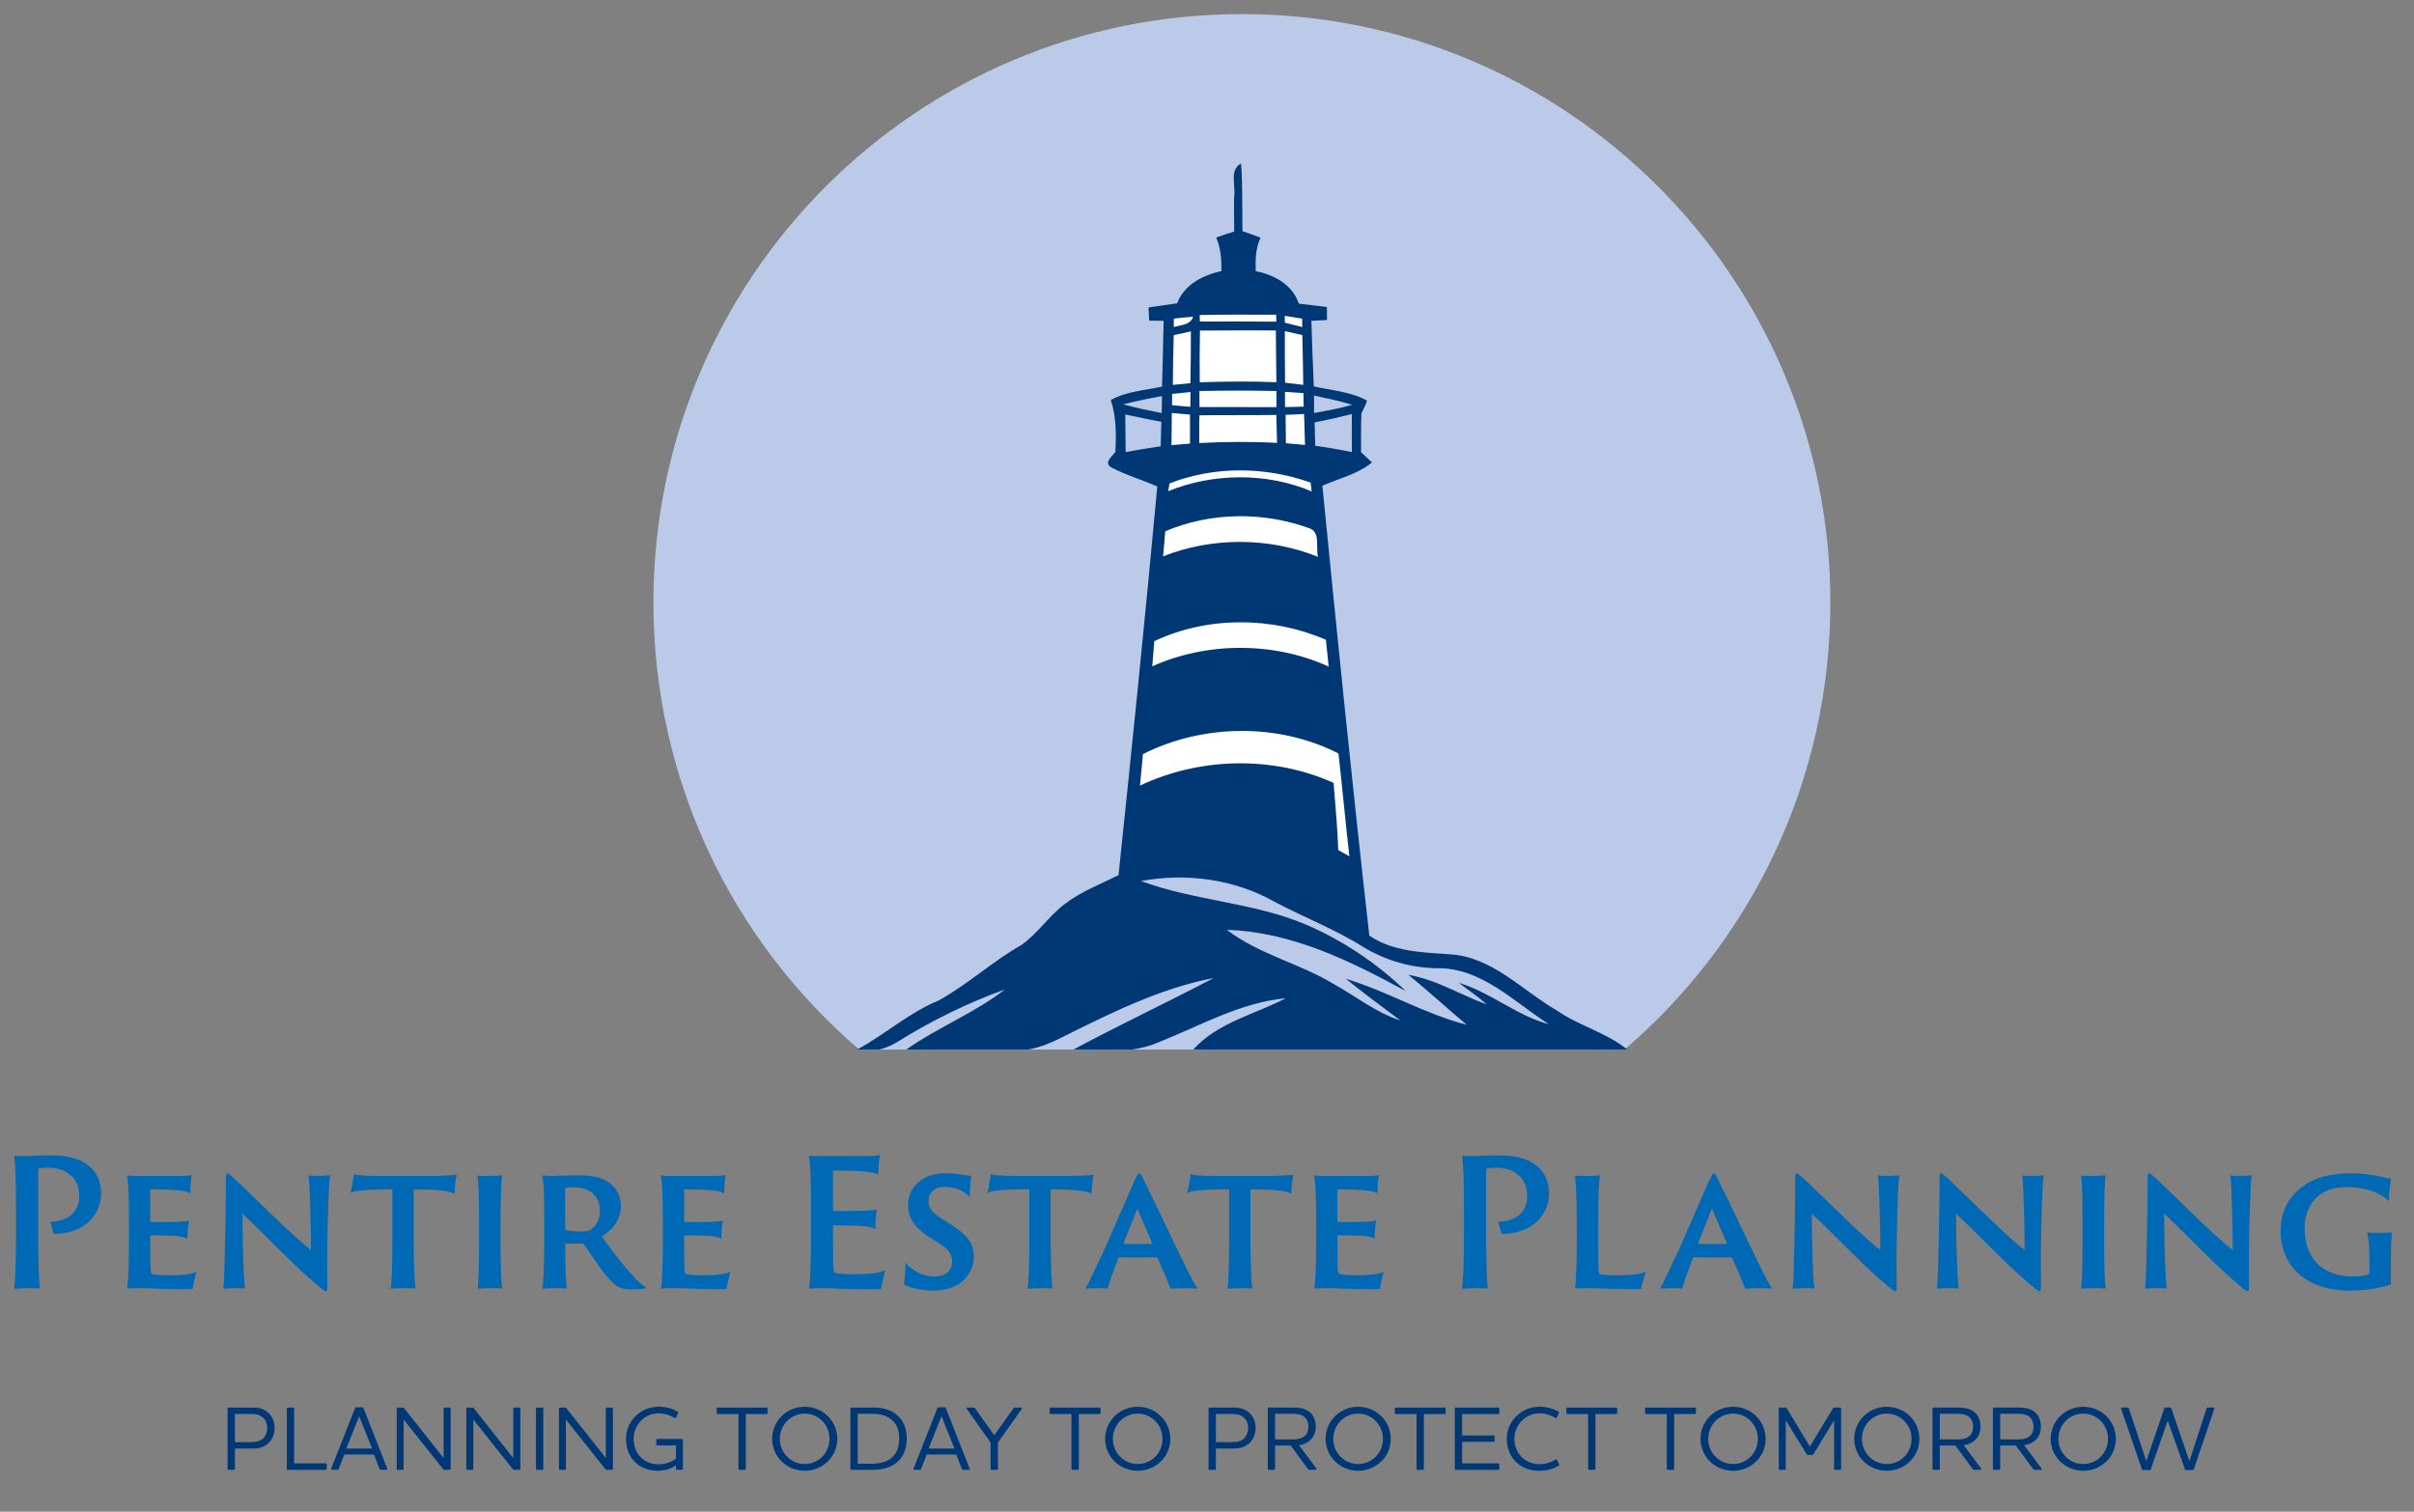 <?xml version="1.0" encoding="UTF-8" standalone="no"?>
<svg xmlns="http://www.w3.org/2000/svg" xmlns:xlink="http://www.w3.org/1999/xlink" xmlns:serif="http://www.serif.com/" width="100%" height="100%" viewBox="0 0 685 429" version="1.1" xml:space="preserve" style="fill-rule:evenodd;clip-rule:evenodd;stroke-linejoin:round;stroke-miterlimit:2;">
    <rect x="0" y="0" width="685" height="429" fill="#808080" stroke="none"/>
    <g id="Pentite_Estate_Planning_Logo" transform="matrix(1,0,0,1,4,4)">
        <rect x="-4" y="-4" width="685" height="429" style="fill:none;"></rect>
        <g transform="matrix(4.167,0,0,4.167,0.55,347.214)">
            <path d="M0,-2.111C0,-3.827 -0.048,-5.122 -0.132,-5.578C0.036,-5.554 0.24,-5.554 0.504,-5.554C0.947,-5.554 1.535,-5.602 2.303,-5.602C3.815,-5.602 4.511,-5.29 5.074,-4.786C5.41,-4.486 5.794,-3.874 5.794,-3.047C5.794,-1.271 4.306,-0.228 2.555,-0.251C2.507,-0.444 2.387,-0.912 2.327,-1.067C3.347,-1.127 4.306,-1.547 4.306,-2.855C4.306,-3.551 4.031,-4.042 3.599,-4.33C3.287,-4.606 2.759,-4.762 2.195,-4.762C1.98,-4.762 1.655,-4.738 1.572,-4.714C1.512,-4.691 1.512,-4.678 1.512,-4.45L1.512,0.048C1.512,1.452 1.56,2.915 1.619,3.467C1.44,3.455 1.103,3.443 0.816,3.443C0.516,3.443 0.036,3.467 -0.12,3.491C-0.06,2.976 0,1.536 0,0L0,-2.111Z" style="fill:rgb(0,105,181);fill-rule:nonzero;"></path>
        </g>
        <g transform="matrix(4.167,0,0,4.167,32.598,349.467)">
            <path d="M0,-1.824C0,-3.491 -0.06,-4.451 -0.144,-4.763C0.06,-4.739 0.432,-4.739 0.756,-4.739L3.263,-4.739C3.587,-4.739 4.067,-4.739 4.27,-4.799C4.235,-4.583 4.174,-4.104 4.174,-3.564C3.995,-3.66 3.743,-3.732 3.143,-3.779C2.783,-3.804 2.111,-3.828 1.487,-3.828C1.476,-3.828 1.451,-3.816 1.451,-3.791L1.451,-1.656C1.451,-1.632 1.463,-1.596 1.487,-1.596C1.715,-1.596 2.747,-1.596 3.107,-1.608C3.754,-1.632 3.959,-1.668 4.091,-1.704C4.019,-1.368 3.983,-0.757 3.983,-0.457C3.803,-0.564 3.599,-0.625 3.143,-0.661C2.795,-0.684 1.751,-0.696 1.487,-0.696C1.463,-0.696 1.451,-0.672 1.451,-0.648L1.451,-0.157C1.451,1.607 1.476,1.859 1.523,1.907C1.56,1.943 1.655,1.967 1.763,1.979C2.051,2.003 2.351,2.027 2.795,2.027C3.659,2.027 4.235,1.955 4.606,1.787C4.499,2.123 4.379,2.65 4.342,2.938C4.294,2.963 4.151,2.975 3.731,2.975C2.315,2.975 1.487,2.902 0.864,2.902C0.396,2.902 0.048,2.914 -0.12,2.926C-0.072,2.555 0,1.487 0,-0.025L0,-1.824Z" style="fill:rgb(0,105,181);fill-rule:nonzero;"></path>
        </g>
        <g transform="matrix(4.167,0,0,4.167,62.694,329.819)">
            <path d="M0,7.618C-0.132,7.618 -0.708,7.642 -0.792,7.654C-0.696,6.706 -0.624,2.136 -0.624,0.36C-0.624,-0.168 -0.6,-0.204 -0.527,-0.204C-0.479,-0.204 -0.372,-0.144 -0.156,0.06C1.056,1.152 3.863,4.043 5.171,5.015C5.171,4.031 5.135,1.296 5.015,-0.06C5.123,-0.036 5.435,-0.024 5.626,-0.024C5.95,-0.024 6.37,-0.047 6.466,-0.072C6.37,0.564 6.286,3.371 6.274,5.615C6.274,6.166 6.286,6.982 6.286,7.282C6.286,7.762 6.262,7.822 6.178,7.822C6.082,7.822 5.866,7.654 5.051,6.934C3.923,5.974 1.608,3.551 0.504,2.544C0.516,4.547 0.564,6.838 0.684,7.642C0.468,7.618 0.228,7.618 0,7.618" style="fill:rgb(0,105,181);fill-rule:nonzero;"></path>
        </g>
        <g transform="matrix(4.167,0,0,4.167,96.394,361.709)">
            <path d="M0,-7.797C0.3,-7.713 0.779,-7.677 1.739,-7.677L5.29,-7.677C5.998,-7.677 6.778,-7.713 7.006,-7.773C6.922,-7.377 6.874,-6.85 6.861,-6.453C6.646,-6.598 6.31,-6.669 5.686,-6.718C5.266,-6.741 4.846,-6.766 4.079,-6.766L4.079,-2.987C4.091,-1.787 4.138,-0.467 4.198,-0.012C4.054,-0.023 3.803,-0.035 3.539,-0.035C3.107,-0.035 2.711,-0.012 2.519,0C2.579,-0.407 2.627,-1.667 2.627,-2.962L2.627,-6.766C2.171,-6.766 1.907,-6.766 1.235,-6.741C0.432,-6.706 0.12,-6.657 -0.228,-6.537C-0.144,-6.801 -0.036,-7.461 0,-7.797" style="fill:rgb(0,105,181);fill-rule:nonzero;"></path>
        </g>
        <g transform="matrix(4.167,0,0,4.167,131.941,349.363)">
            <path d="M0,-1.799C0,-3.251 -0.036,-4.402 -0.12,-4.738C0,-4.714 0.336,-4.714 0.564,-4.714C1.092,-4.714 1.452,-4.738 1.56,-4.762C1.524,-4.366 1.464,-3.239 1.464,-1.799L1.464,0C1.464,1.2 1.5,2.639 1.584,2.951C1.464,2.939 1.176,2.927 0.864,2.927C0.528,2.927 0.048,2.951 -0.096,2.963C-0.036,2.556 0,1.296 0,0L0,-1.799Z" style="fill:rgb(0,105,181);fill-rule:nonzero;"></path>
        </g>
        <g transform="matrix(4.167,0,0,4.167,156.387,346.762)">
            <path d="M0,-0.503C0,-0.431 0.012,-0.419 0.036,-0.407C0.228,-0.347 0.66,-0.311 1.152,-0.311C1.428,-0.311 1.596,-0.335 1.715,-0.419C2.051,-0.647 2.363,-1.067 2.363,-1.715C2.363,-2.795 1.572,-3.31 0.672,-3.31C0.396,-3.31 0.132,-3.298 0.036,-3.262C0,-3.25 0,-3.226 0,-3.19L0,-0.503ZM-1.428,-1.175C-1.428,-2.627 -1.452,-3.718 -1.572,-4.114C-1.331,-4.102 -1.115,-4.09 -0.864,-4.09C-0.684,-4.09 0.312,-4.138 0.756,-4.138C1.655,-4.138 2.339,-4.018 2.783,-3.766C3.335,-3.466 3.791,-2.878 3.791,-2.051C3.791,-1.211 3.323,-0.479 2.495,0.037C3.119,0.888 3.839,1.872 4.523,2.616C5.003,3.144 5.35,3.432 5.554,3.539C5.362,3.612 4.894,3.635 4.535,3.635C3.839,3.635 3.539,3.48 3.179,3.12C2.555,2.556 1.679,1.116 1.284,0.589C1.247,0.541 1.224,0.517 1.152,0.517L0.036,0.517C0.012,0.517 0,0.528 0,0.564L0,0.828C0,2.028 0.048,3.084 0.12,3.576C-0.024,3.564 -0.3,3.551 -0.576,3.551C-0.864,3.551 -1.392,3.576 -1.548,3.588C-1.487,3.144 -1.428,1.92 -1.428,0.625L-1.428,-1.175Z" style="fill:rgb(0,105,181);fill-rule:nonzero;"></path>
        </g>
        <g transform="matrix(4.167,0,0,4.167,184.088,349.467)">
            <path d="M0,-1.824C0,-3.491 -0.06,-4.451 -0.144,-4.763C0.06,-4.739 0.432,-4.739 0.756,-4.739L3.263,-4.739C3.587,-4.739 4.067,-4.739 4.27,-4.799C4.235,-4.583 4.174,-4.104 4.174,-3.564C3.995,-3.66 3.743,-3.732 3.143,-3.779C2.783,-3.804 2.111,-3.828 1.487,-3.828C1.476,-3.828 1.451,-3.816 1.451,-3.791L1.451,-1.656C1.451,-1.632 1.463,-1.596 1.487,-1.596C1.715,-1.596 2.747,-1.596 3.107,-1.608C3.754,-1.632 3.959,-1.668 4.091,-1.704C4.019,-1.368 3.983,-0.757 3.983,-0.457C3.803,-0.564 3.599,-0.625 3.143,-0.661C2.795,-0.684 1.751,-0.696 1.487,-0.696C1.463,-0.696 1.451,-0.672 1.451,-0.648L1.451,-0.157C1.451,1.607 1.476,1.859 1.523,1.907C1.56,1.943 1.655,1.967 1.763,1.979C2.051,2.003 2.351,2.027 2.795,2.027C3.659,2.027 4.235,1.955 4.606,1.787C4.499,2.123 4.379,2.65 4.342,2.938C4.294,2.963 4.151,2.975 3.731,2.975C2.315,2.975 1.487,2.902 0.864,2.902C0.396,2.902 0.048,2.914 -0.12,2.926C-0.072,2.555 0,1.487 0,-0.025L0,-1.824Z" style="fill:rgb(0,105,181);fill-rule:nonzero;"></path>
        </g>
        <g transform="matrix(4.167,0,0,4.167,226.135,347.264)">
            <path d="M0,-2.123C0,-4.09 -0.06,-5.23 -0.156,-5.59C0.048,-5.566 0.456,-5.566 0.792,-5.566L3.599,-5.566C3.935,-5.566 4.474,-5.566 4.703,-5.638C4.655,-5.398 4.583,-4.87 4.583,-4.294C4.403,-4.403 4.127,-4.474 3.467,-4.535C3.071,-4.558 2.327,-4.583 1.548,-4.583C1.535,-4.583 1.499,-4.571 1.499,-4.547L1.499,-1.883C1.499,-1.847 1.524,-1.823 1.548,-1.823C1.776,-1.823 3,-1.823 3.395,-1.835C4.103,-1.859 4.343,-1.896 4.487,-1.943C4.415,-1.559 4.367,-0.911 4.379,-0.588C4.175,-0.695 3.959,-0.768 3.455,-0.804C3.059,-0.828 1.823,-0.851 1.548,-0.851C1.524,-0.851 1.499,-0.828 1.499,-0.804L1.499,-0.143C1.499,1.98 1.524,2.303 1.584,2.351C1.62,2.388 1.751,2.424 1.86,2.435C2.183,2.471 2.507,2.483 3.011,2.483C4.043,2.483 4.655,2.399 5.062,2.207C4.943,2.591 4.822,3.155 4.774,3.467C4.727,3.503 4.571,3.515 4.103,3.515C2.483,3.515 1.548,3.431 0.9,3.431C0.42,3.431 0.048,3.443 -0.12,3.467C-0.084,3.023 0,1.74 0,-0.012L0,-2.123Z" style="fill:rgb(0,105,181);fill-rule:nonzero;"></path>
        </g>
        <g transform="matrix(4.167,0,0,4.167,252.933,336.92)">
            <path d="M0,4.174C0.372,4.618 1.103,5.122 1.955,5.122C2.783,5.122 3.179,4.678 3.179,4.102C3.179,3.634 3.011,3.298 2.183,2.783L1.644,2.446C0.456,1.703 0.18,0.983 0.18,0.227C0.18,-0.936 1.116,-1.908 2.699,-1.908C3.131,-1.908 3.527,-1.872 3.803,-1.824C4.174,-1.764 4.403,-1.728 4.487,-1.728C4.451,-1.608 4.379,-0.888 4.379,-0.288C4.174,-0.529 3.623,-0.984 2.687,-0.984C1.98,-0.984 1.572,-0.6 1.572,-0.061C1.572,0.359 1.679,0.671 2.459,1.175L2.999,1.511C4.306,2.339 4.655,2.914 4.655,3.79C4.655,4.366 4.367,5.182 3.599,5.65C3.047,5.997 2.351,6.082 1.847,6.082C1.152,6.082 0.3,5.914 -0.108,5.65C-0.06,5.458 0.012,4.654 0,4.174" style="fill:rgb(0,105,181);fill-rule:nonzero;"></path>
        </g>
        <g transform="matrix(4.167,0,0,4.167,277.132,361.709)">
            <path d="M0,-7.797C0.3,-7.713 0.779,-7.677 1.739,-7.677L5.29,-7.677C5.998,-7.677 6.778,-7.713 7.006,-7.773C6.922,-7.377 6.874,-6.85 6.861,-6.453C6.646,-6.598 6.31,-6.669 5.686,-6.718C5.266,-6.741 4.846,-6.766 4.079,-6.766L4.079,-2.987C4.091,-1.787 4.138,-0.467 4.198,-0.012C4.054,-0.023 3.803,-0.035 3.539,-0.035C3.107,-0.035 2.711,-0.012 2.519,0C2.579,-0.407 2.627,-1.667 2.627,-2.962L2.627,-6.766C2.171,-6.766 1.907,-6.766 1.235,-6.741C0.432,-6.706 0.12,-6.657 -0.228,-6.537C-0.144,-6.801 -0.036,-7.461 0,-7.797" style="fill:rgb(0,105,181);fill-rule:nonzero;"></path>
        </g>
        <g transform="matrix(4.167,0,0,4.167,322.825,341.664)">
            <path d="M0,1.764C0.036,1.764 0.036,1.752 0.036,1.716L-0.984,-0.647L-1.919,1.716C-1.931,1.752 -1.931,1.764 -1.896,1.764L0,1.764ZM-2.219,2.676C-2.243,2.676 -2.268,2.688 -2.268,2.711C-2.556,3.443 -2.879,4.331 -3,4.799C-3.155,4.787 -3.311,4.775 -3.647,4.775C-4.043,4.775 -4.379,4.799 -4.511,4.811C-4.223,4.271 -3.803,3.372 -3.227,2.148L-1.176,-2.542C-0.984,-2.926 -0.924,-3.047 -0.84,-3.047C-0.78,-3.047 -0.708,-2.962 -0.516,-2.542C-0.36,-2.231 0.732,0.024 1.703,2.064C2.231,3.143 2.795,4.367 3.119,4.799C2.807,4.787 2.507,4.775 2.375,4.775C1.967,4.775 1.475,4.799 1.283,4.811C1.103,4.344 0.671,3.312 0.395,2.711C0.395,2.688 0.384,2.676 0.348,2.676L-2.219,2.676Z" style="fill:rgb(0,105,181);fill-rule:nonzero;"></path>
        </g>
        <g transform="matrix(4.167,0,0,4.167,333.827,361.709)">
            <path d="M0,-7.797C0.3,-7.713 0.779,-7.677 1.739,-7.677L5.29,-7.677C5.998,-7.677 6.778,-7.713 7.005,-7.773C6.921,-7.377 6.874,-6.85 6.861,-6.453C6.646,-6.598 6.31,-6.669 5.686,-6.718C5.266,-6.741 4.846,-6.766 4.078,-6.766L4.078,-2.987C4.091,-1.787 4.138,-0.467 4.198,-0.012C4.054,-0.023 3.803,-0.035 3.539,-0.035C3.107,-0.035 2.711,-0.012 2.519,0C2.579,-0.407 2.627,-1.667 2.627,-2.962L2.627,-6.766C2.171,-6.766 1.907,-6.766 1.235,-6.741C0.432,-6.706 0.12,-6.657 -0.228,-6.537C-0.144,-6.801 -0.036,-7.461 0,-7.797" style="fill:rgb(0,105,181);fill-rule:nonzero;"></path>
        </g>
        <g transform="matrix(4.167,0,0,4.167,369.474,349.467)">
            <path d="M0,-1.824C0,-3.491 -0.06,-4.451 -0.144,-4.763C0.06,-4.739 0.432,-4.739 0.756,-4.739L3.263,-4.739C3.586,-4.739 4.067,-4.739 4.27,-4.799C4.235,-4.583 4.174,-4.104 4.174,-3.564C3.995,-3.66 3.743,-3.732 3.143,-3.779C2.783,-3.804 2.111,-3.828 1.487,-3.828C1.475,-3.828 1.451,-3.816 1.451,-3.791L1.451,-1.656C1.451,-1.632 1.463,-1.596 1.487,-1.596C1.715,-1.596 2.747,-1.596 3.107,-1.608C3.754,-1.632 3.959,-1.668 4.091,-1.704C4.019,-1.368 3.983,-0.757 3.983,-0.457C3.803,-0.564 3.599,-0.625 3.143,-0.661C2.795,-0.684 1.751,-0.696 1.487,-0.696C1.463,-0.696 1.451,-0.672 1.451,-0.648L1.451,-0.157C1.451,1.607 1.475,1.859 1.523,1.907C1.56,1.943 1.655,1.967 1.763,1.979C2.051,2.003 2.351,2.027 2.795,2.027C3.659,2.027 4.235,1.955 4.606,1.787C4.499,2.123 4.379,2.65 4.342,2.938C4.294,2.963 4.151,2.975 3.731,2.975C2.315,2.975 1.487,2.902 0.864,2.902C0.396,2.902 0.048,2.914 -0.12,2.926C-0.072,2.555 0,1.487 0,-0.025L0,-1.824Z" style="fill:rgb(0,105,181);fill-rule:nonzero;"></path>
        </g>
        <g transform="matrix(4.167,0,0,4.167,411.42,347.214)">
            <path d="M0,-2.111C0,-3.827 -0.048,-5.122 -0.132,-5.578C0.036,-5.554 0.24,-5.554 0.504,-5.554C0.947,-5.554 1.535,-5.602 2.303,-5.602C3.815,-5.602 4.511,-5.29 5.074,-4.786C5.41,-4.486 5.794,-3.874 5.794,-3.047C5.794,-1.271 4.306,-0.228 2.555,-0.251C2.507,-0.444 2.387,-0.912 2.327,-1.067C3.347,-1.127 4.306,-1.547 4.306,-2.855C4.306,-3.551 4.031,-4.042 3.599,-4.33C3.287,-4.606 2.759,-4.762 2.195,-4.762C1.98,-4.762 1.655,-4.738 1.572,-4.714C1.512,-4.691 1.512,-4.678 1.512,-4.45L1.512,0.048C1.512,1.452 1.56,2.915 1.619,3.467C1.44,3.455 1.104,3.443 0.815,3.443C0.516,3.443 0.036,3.467 -0.12,3.491C-0.06,2.976 0,1.536 0,0L0,-2.111Z" style="fill:rgb(0,105,181);fill-rule:nonzero;"></path>
        </g>
        <g transform="matrix(4.167,0,0,4.167,443.42,349.467)">
            <path d="M0,-1.824C0,-3.276 -0.06,-4.427 -0.132,-4.763C-0.012,-4.751 0.336,-4.739 0.588,-4.739C1.02,-4.739 1.428,-4.751 1.572,-4.787C1.523,-4.391 1.463,-3.276 1.463,-1.872L1.463,-0.157C1.463,1.667 1.488,1.871 1.535,1.919C1.572,1.943 1.667,1.979 1.811,1.991C2.028,2.015 2.363,2.027 2.807,2.027C3.791,2.027 4.403,1.93 4.715,1.775C4.606,2.051 4.451,2.698 4.379,2.938C4.306,2.963 4.151,2.963 3.647,2.963C2.075,2.963 1.499,2.902 0.696,2.902C0.276,2.902 0.048,2.914 -0.108,2.926C-0.072,2.555 0,1.487 0,-0.025L0,-1.824Z" style="fill:rgb(0,105,181);fill-rule:nonzero;"></path>
        </g>
        <g transform="matrix(4.167,0,0,4.167,485.866,341.664)">
            <path d="M0,1.764C0.036,1.764 0.036,1.752 0.036,1.716L-0.984,-0.647L-1.919,1.716C-1.931,1.752 -1.931,1.764 -1.896,1.764L0,1.764ZM-2.219,2.676C-2.243,2.676 -2.268,2.688 -2.268,2.711C-2.556,3.443 -2.879,4.331 -3,4.799C-3.155,4.787 -3.311,4.775 -3.647,4.775C-4.043,4.775 -4.379,4.799 -4.511,4.811C-4.223,4.271 -3.803,3.372 -3.227,2.148L-1.176,-2.542C-0.984,-2.926 -0.924,-3.047 -0.84,-3.047C-0.78,-3.047 -0.708,-2.962 -0.516,-2.542C-0.36,-2.231 0.732,0.024 1.703,2.064C2.231,3.143 2.795,4.367 3.119,4.799C2.807,4.787 2.507,4.775 2.375,4.775C1.967,4.775 1.475,4.799 1.283,4.811C1.103,4.344 0.671,3.312 0.396,2.711C0.396,2.688 0.384,2.676 0.348,2.676L-2.219,2.676Z" style="fill:rgb(0,105,181);fill-rule:nonzero;"></path>
        </g>
        <g transform="matrix(4.167,0,0,4.167,508.014,329.819)">
            <path d="M0,7.618C-0.132,7.618 -0.708,7.642 -0.792,7.654C-0.696,6.706 -0.624,2.136 -0.624,0.36C-0.624,-0.168 -0.6,-0.204 -0.527,-0.204C-0.479,-0.204 -0.372,-0.144 -0.156,0.06C1.056,1.152 3.863,4.043 5.171,5.015C5.171,4.031 5.135,1.296 5.015,-0.06C5.123,-0.036 5.435,-0.024 5.626,-0.024C5.95,-0.024 6.37,-0.047 6.466,-0.072C6.37,0.564 6.286,3.371 6.274,5.615C6.274,6.166 6.286,6.982 6.286,7.282C6.286,7.762 6.262,7.822 6.178,7.822C6.082,7.822 5.866,7.654 5.051,6.934C3.923,5.974 1.608,3.551 0.504,2.544C0.516,4.547 0.564,6.838 0.684,7.642C0.468,7.618 0.228,7.618 0,7.618" style="fill:rgb(0,105,181);fill-rule:nonzero;"></path>
        </g>
        <g transform="matrix(4.167,0,0,4.167,548.961,329.819)">
            <path d="M0,7.618C-0.132,7.618 -0.708,7.642 -0.792,7.654C-0.696,6.706 -0.624,2.136 -0.624,0.36C-0.624,-0.168 -0.6,-0.204 -0.527,-0.204C-0.479,-0.204 -0.372,-0.144 -0.156,0.06C1.056,1.152 3.863,4.043 5.171,5.015C5.171,4.031 5.135,1.296 5.015,-0.06C5.123,-0.036 5.435,-0.024 5.626,-0.024C5.95,-0.024 6.37,-0.047 6.466,-0.072C6.37,0.564 6.286,3.371 6.274,5.615C6.274,6.166 6.286,6.982 6.286,7.282C6.286,7.762 6.262,7.822 6.178,7.822C6.082,7.822 5.866,7.654 5.051,6.934C3.923,5.974 1.608,3.551 0.504,2.544C0.516,4.547 0.564,6.838 0.684,7.642C0.468,7.618 0.228,7.618 0,7.618" style="fill:rgb(0,105,181);fill-rule:nonzero;"></path>
        </g>
        <g transform="matrix(4.167,0,0,4.167,586.961,349.363)">
            <path d="M0,-1.799C0,-3.251 -0.036,-4.402 -0.12,-4.738C0,-4.714 0.336,-4.714 0.564,-4.714C1.092,-4.714 1.452,-4.738 1.56,-4.762C1.524,-4.366 1.464,-3.239 1.464,-1.799L1.464,0C1.464,1.2 1.499,2.639 1.584,2.951C1.464,2.939 1.176,2.927 0.864,2.927C0.528,2.927 0.048,2.951 -0.096,2.963C-0.036,2.556 0,1.296 0,0L0,-1.799Z" style="fill:rgb(0,105,181);fill-rule:nonzero;"></path>
        </g>
        <g transform="matrix(4.167,0,0,4.167,608.009,329.819)">
            <path d="M0,7.618C-0.132,7.618 -0.708,7.642 -0.792,7.654C-0.696,6.706 -0.624,2.136 -0.624,0.36C-0.624,-0.168 -0.6,-0.204 -0.527,-0.204C-0.479,-0.204 -0.372,-0.144 -0.156,0.06C1.056,1.152 3.863,4.043 5.171,5.015C5.171,4.031 5.135,1.296 5.015,-0.06C5.123,-0.036 5.435,-0.024 5.626,-0.024C5.95,-0.024 6.37,-0.047 6.466,-0.072C6.37,0.564 6.286,3.371 6.274,5.615C6.274,6.166 6.286,6.982 6.286,7.282C6.286,7.762 6.262,7.822 6.178,7.822C6.082,7.822 5.866,7.654 5.051,6.934C3.923,5.974 1.608,3.551 0.504,2.544C0.516,4.547 0.564,6.838 0.684,7.642C0.468,7.618 0.228,7.618 0,7.618" style="fill:rgb(0,105,181);fill-rule:nonzero;"></path>
        </g>
        <g transform="matrix(4.167,0,0,4.167,674.447,334.77)">
            <path d="M0,5.206C0,5.782 -0.012,6.046 0,6.178C-0.612,6.406 -1.787,6.598 -2.759,6.598C-4.462,6.598 -5.794,6.082 -6.61,5.11C-7.149,4.486 -7.51,3.623 -7.51,2.543C-7.51,0.864 -6.634,-0.12 -5.758,-0.672C-4.774,-1.296 -3.491,-1.392 -2.687,-1.392C-1.367,-1.392 -0.3,-1.056 0.024,-1.02C-0.036,-0.78 -0.144,-0.06 -0.144,0.492C-0.48,0.119 -1.463,-0.456 -2.987,-0.456C-3.899,-0.456 -4.582,-0.204 -5.074,0.264C-5.554,0.732 -5.878,1.452 -5.878,2.315C-5.878,4.295 -4.774,5.638 -2.555,5.638C-2.207,5.638 -1.728,5.602 -1.487,5.458C-1.476,5.446 -1.463,5.362 -1.463,5.194L-1.463,4.271C-1.463,3.514 -1.547,2.879 -1.619,2.639C-1.428,2.663 -1.092,2.663 -0.827,2.663C-0.336,2.663 -0.096,2.639 0.072,2.627C0.048,2.879 0,3.575 0,4.558L0,5.206Z" style="fill:rgb(0,105,181);fill-rule:nonzero;"></path>
        </g>
        <g transform="matrix(4.167,0,0,4.167,70.315,410.503)">
            <path d="M0,-2.984C-0.193,-3.127 -0.417,-3.177 -0.685,-3.177L-1.838,-3.177L-1.838,-1.258L-0.754,-1.258C-0.492,-1.258 -0.231,-1.29 -0.024,-1.426C0.212,-1.589 0.361,-1.869 0.361,-2.217C0.361,-2.572 0.225,-2.828 0,-2.984M-0.61,-3.613C-0.243,-3.613 0.075,-3.544 0.368,-3.314C0.679,-3.071 0.866,-2.697 0.866,-2.217C0.866,-1.738 0.661,-1.333 0.324,-1.09C0.031,-0.872 -0.317,-0.822 -0.673,-0.822L-1.838,-0.822L-1.838,0.573C-1.838,0.604 -1.869,0.629 -1.9,0.629L-2.28,0.629C-2.311,0.629 -2.336,0.604 -2.336,0.573L-2.336,-3.551C-2.336,-3.582 -2.311,-3.613 -2.28,-3.613L-0.61,-3.613Z" style="fill:rgb(0,56,117);fill-rule:nonzero;"></path>
        </g>
        <g transform="matrix(4.167,0,0,4.167,79.2,413.123)">
            <path d="M0,-4.242C0.031,-4.242 0.062,-4.211 0.062,-4.18L0.062,-0.442L2.224,-0.442C2.255,-0.442 2.28,-0.411 2.28,-0.38L2.28,-0.056C2.28,-0.025 2.255,0 2.224,0L-0.38,0C-0.411,0 -0.436,-0.025 -0.436,-0.056L-0.436,-4.18C-0.436,-4.211 -0.411,-4.242 -0.38,-4.242L0,-4.242Z" style="fill:rgb(0,56,117);fill-rule:nonzero;"></path>
        </g>
        <g transform="matrix(4.167,0,0,4.167,97.919,410.609)">
            <path d="M0,-3.053L-0.878,-0.848L0.878,-0.848L0,-3.053ZM-1.395,0.541C-1.408,0.585 -1.439,0.604 -1.489,0.604L-1.862,0.604C-1.9,0.604 -1.912,0.585 -1.912,0.56C-1.912,0.548 -1.912,0.529 -1.9,0.504L-0.286,-3.588C-0.268,-3.639 -0.243,-3.657 -0.193,-3.657L0.206,-3.657C0.256,-3.657 0.28,-3.639 0.299,-3.588L1.906,0.504C1.913,0.517 1.925,0.548 1.925,0.56C1.925,0.585 1.906,0.604 1.863,0.604L1.483,0.604C1.433,0.604 1.402,0.585 1.389,0.541L1.003,-0.443L-1.009,-0.443L-1.395,0.541Z" style="fill:rgb(0,56,117);fill-rule:nonzero;"></path>
        </g>
        <g transform="matrix(4.167,0,0,4.167,121.883,412.866)">
            <path d="M0,-4.118C0,-4.149 0.025,-4.18 0.062,-4.18L0.418,-4.18C0.448,-4.18 0.48,-4.149 0.48,-4.118L0.48,0.006C0.48,0.037 0.448,0.062 0.418,0.062L0.069,0.062C0.019,0.062 -0.006,0.05 -0.043,-0.001L-2.722,-3.364L-2.722,0.006C-2.722,0.037 -2.747,0.062 -2.778,0.062L-3.14,0.062C-3.17,0.062 -3.195,0.037 -3.195,0.006L-3.195,-4.118C-3.195,-4.149 -3.17,-4.18 -3.14,-4.18L-2.797,-4.18C-2.747,-4.18 -2.722,-4.168 -2.678,-4.118L0,-0.742L0,-4.118Z" style="fill:rgb(0,56,117);fill-rule:nonzero;"></path>
        </g>
        <g transform="matrix(4.167,0,0,4.167,141.644,412.866)">
            <path d="M0,-4.118C0,-4.149 0.025,-4.18 0.062,-4.18L0.418,-4.18C0.448,-4.18 0.48,-4.149 0.48,-4.118L0.48,0.006C0.48,0.037 0.448,0.062 0.418,0.062L0.069,0.062C0.019,0.062 -0.006,0.05 -0.043,-0.001L-2.722,-3.364L-2.722,0.006C-2.722,0.037 -2.747,0.062 -2.778,0.062L-3.14,0.062C-3.17,0.062 -3.195,0.037 -3.195,0.006L-3.195,-4.118C-3.195,-4.149 -3.17,-4.18 -3.14,-4.18L-2.797,-4.18C-2.747,-4.18 -2.722,-4.168 -2.678,-4.118L0,-0.742L0,-4.118Z" style="fill:rgb(0,56,117);fill-rule:nonzero;"></path>
        </g>
        <g transform="matrix(4.167,0,0,4.167,149.908,413.123)">
            <path d="M0,-4.242C0.031,-4.242 0.062,-4.211 0.062,-4.18L0.062,-0.056C0.062,-0.025 0.031,0 0,0L-0.38,0C-0.411,0 -0.436,-0.025 -0.436,-0.056L-0.436,-4.18C-0.436,-4.211 -0.411,-4.242 -0.38,-4.242L0,-4.242Z" style="fill:rgb(0,56,117);fill-rule:nonzero;"></path>
        </g>
        <g transform="matrix(4.167,0,0,4.167,167.922,412.866)">
            <path d="M0,-4.118C0,-4.149 0.025,-4.18 0.062,-4.18L0.418,-4.18C0.448,-4.18 0.48,-4.149 0.48,-4.118L0.48,0.006C0.48,0.037 0.448,0.062 0.418,0.062L0.069,0.062C0.019,0.062 -0.006,0.05 -0.043,-0.001L-2.722,-3.364L-2.722,0.006C-2.722,0.037 -2.747,0.062 -2.778,0.062L-3.14,0.062C-3.17,0.062 -3.195,0.037 -3.195,0.006L-3.195,-4.118C-3.195,-4.149 -3.17,-4.18 -3.14,-4.18L-2.797,-4.18C-2.747,-4.18 -2.722,-4.168 -2.678,-4.118L0,-0.742L0,-4.118Z" style="fill:rgb(0,56,117);fill-rule:nonzero;"></path>
        </g>
        <g transform="matrix(4.167,0,0,4.167,188.28,411.98)">
            <path d="M0,-3.687C0.044,-3.662 0.056,-3.631 0.037,-3.594L-0.112,-3.282C-0.131,-3.239 -0.168,-3.245 -0.199,-3.263C-0.455,-3.401 -0.797,-3.575 -1.308,-3.575C-2.237,-3.575 -2.996,-2.79 -2.996,-1.849C-2.996,-0.785 -2.249,-0.105 -1.308,-0.105C-0.829,-0.105 -0.386,-0.267 -0.112,-0.498L-0.112,-1.389L-1.389,-1.389C-1.42,-1.389 -1.452,-1.413 -1.452,-1.451L-1.452,-1.768C-1.452,-1.8 -1.42,-1.831 -1.389,-1.831L0.299,-1.831C0.33,-1.831 0.361,-1.8 0.361,-1.768L0.361,0.219C0.361,0.25 0.33,0.275 0.299,0.275L-0.05,0.275C-0.081,0.275 -0.112,0.25 -0.112,0.219L-0.112,-0.037C-0.399,0.169 -0.835,0.337 -1.345,0.337C-2.529,0.337 -3.513,-0.442 -3.513,-1.849C-3.513,-3.046 -2.523,-4.024 -1.296,-4.024C-0.692,-4.024 -0.293,-3.855 0,-3.687" style="fill:rgb(0,56,117);fill-rule:nonzero;"></path>
        </g>
        <g transform="matrix(4.167,0,0,4.167,213.57,413.123)">
            <path d="M0,-4.242C0.031,-4.242 0.056,-4.211 0.056,-4.18L0.056,-3.862C0.056,-3.825 0.031,-3.8 0,-3.8L-1.426,-3.8L-1.426,-0.056C-1.426,-0.025 -1.451,0 -1.489,0L-1.862,0C-1.9,0 -1.925,-0.025 -1.925,-0.056L-1.925,-3.8L-3.351,-3.8C-3.382,-3.8 -3.407,-3.825 -3.407,-3.862L-3.407,-4.18C-3.407,-4.211 -3.382,-4.242 -3.351,-4.242L0,-4.242Z" style="fill:rgb(0,56,117);fill-rule:nonzero;"></path>
        </g>
        <g transform="matrix(4.167,0,0,4.167,224.349,411.438)">
            <path d="M0,-3.426C-0.953,-3.426 -1.694,-2.648 -1.694,-1.707C-1.694,-0.76 -0.953,0.006 0,0.006C0.953,0.006 1.688,-0.766 1.688,-1.707C1.688,-2.648 0.953,-3.426 0,-3.426M0,0.467C-1.215,0.467 -2.217,-0.48 -2.217,-1.707C-2.217,-2.94 -1.215,-3.893 0,-3.893C1.209,-3.893 2.218,-2.94 2.218,-1.707C2.218,-0.473 1.209,0.467 0,0.467" style="fill:rgb(0,56,117);fill-rule:nonzero;"></path>
        </g>
        <g transform="matrix(4.167,0,0,4.167,239.387,397.185)">
            <path d="M0,3.408L0.941,3.408C1.352,3.408 1.738,3.339 2.049,3.177C2.56,2.91 2.828,2.399 2.828,1.707C2.828,1.191 2.685,0.804 2.442,0.536C2.124,0.175 1.62,0.007 1.003,0.007L0,0.007L0,3.408ZM2.373,3.52C1.956,3.751 1.477,3.825 0.984,3.825L-0.442,3.825C-0.473,3.825 -0.498,3.8 -0.498,3.769L-0.498,-0.354C-0.498,-0.385 -0.473,-0.417 -0.442,-0.417L1.078,-0.417C1.781,-0.417 2.398,-0.236 2.841,0.256C3.146,0.592 3.339,1.066 3.339,1.707C3.339,2.524 3.009,3.165 2.373,3.52" style="fill:rgb(0,56,117);fill-rule:nonzero;"></path>
        </g>
        <g transform="matrix(4.167,0,0,4.167,263.17,410.609)">
            <path d="M0,-3.053L-0.878,-0.848L0.878,-0.848L0,-3.053ZM-1.395,0.541C-1.408,0.585 -1.439,0.604 -1.489,0.604L-1.862,0.604C-1.9,0.604 -1.912,0.585 -1.912,0.56C-1.912,0.548 -1.912,0.529 -1.9,0.504L-0.286,-3.588C-0.268,-3.639 -0.243,-3.657 -0.193,-3.657L0.206,-3.657C0.256,-3.657 0.28,-3.639 0.299,-3.588L1.907,0.504C1.913,0.517 1.925,0.548 1.925,0.56C1.925,0.585 1.907,0.604 1.863,0.604L1.483,0.604C1.433,0.604 1.402,0.585 1.389,0.541L1.003,-0.443L-1.009,-0.443L-1.395,0.541Z" style="fill:rgb(0,56,117);fill-rule:nonzero;"></path>
        </g>
        <g transform="matrix(4.167,0,0,4.167,283.552,412.866)">
            <path d="M0,-4.118C0.018,-4.155 0.044,-4.18 0.093,-4.18L0.529,-4.18C0.592,-4.18 0.604,-4.13 0.573,-4.087L-1.053,-1.801L-1.053,0.006C-1.053,0.037 -1.078,0.062 -1.115,0.062L-1.489,0.062C-1.526,0.062 -1.551,0.037 -1.551,0.006L-1.551,-1.801L-3.171,-4.087C-3.202,-4.13 -3.196,-4.18 -3.127,-4.18L-2.698,-4.18C-2.647,-4.18 -2.622,-4.162 -2.598,-4.118L-1.302,-2.293L0,-4.118Z" style="fill:rgb(0,56,117);fill-rule:nonzero;"></path>
        </g>
        <g transform="matrix(4.167,0,0,4.167,308.062,413.123)">
            <path d="M0,-4.242C0.031,-4.242 0.056,-4.211 0.056,-4.18L0.056,-3.862C0.056,-3.825 0.031,-3.8 0,-3.8L-1.426,-3.8L-1.426,-0.056C-1.426,-0.025 -1.451,0 -1.489,0L-1.862,0C-1.9,0 -1.925,-0.025 -1.925,-0.056L-1.925,-3.8L-3.351,-3.8C-3.382,-3.8 -3.407,-3.825 -3.407,-3.862L-3.407,-4.18C-3.407,-4.211 -3.382,-4.242 -3.351,-4.242L0,-4.242Z" style="fill:rgb(0,56,117);fill-rule:nonzero;"></path>
        </g>
        <g transform="matrix(4.167,0,0,4.167,318.841,411.438)">
            <path d="M0,-3.426C-0.953,-3.426 -1.694,-2.648 -1.694,-1.707C-1.694,-0.76 -0.953,0.006 0,0.006C0.953,0.006 1.688,-0.766 1.688,-1.707C1.688,-2.648 0.953,-3.426 0,-3.426M0,0.467C-1.215,0.467 -2.217,-0.48 -2.217,-1.707C-2.217,-2.94 -1.215,-3.893 0,-3.893C1.209,-3.893 2.218,-2.94 2.218,-1.707C2.218,-0.473 1.209,0.467 0,0.467" style="fill:rgb(0,56,117);fill-rule:nonzero;"></path>
        </g>
        <g transform="matrix(4.167,0,0,4.167,348.676,410.503)">
            <path d="M0,-2.984C-0.193,-3.127 -0.417,-3.177 -0.685,-3.177L-1.838,-3.177L-1.838,-1.258L-0.754,-1.258C-0.492,-1.258 -0.231,-1.29 -0.024,-1.426C0.212,-1.589 0.361,-1.869 0.361,-2.217C0.361,-2.572 0.224,-2.828 0,-2.984M-0.61,-3.613C-0.243,-3.613 0.075,-3.544 0.367,-3.314C0.679,-3.071 0.866,-2.697 0.866,-2.217C0.866,-1.738 0.66,-1.333 0.324,-1.09C0.031,-0.872 -0.317,-0.822 -0.673,-0.822L-1.838,-0.822L-1.838,0.573C-1.838,0.604 -1.869,0.629 -1.9,0.629L-2.28,0.629C-2.311,0.629 -2.336,0.604 -2.336,0.573L-2.336,-3.551C-2.336,-3.582 -2.311,-3.613 -2.28,-3.613L-0.61,-3.613Z" style="fill:rgb(0,56,117);fill-rule:nonzero;"></path>
        </g>
        <g transform="matrix(4.167,0,0,4.167,357.818,411.36)">
            <path d="M0,-3.395L0,-1.651L1.14,-1.651C1.452,-1.651 1.694,-1.676 1.9,-1.794C2.118,-1.918 2.268,-2.149 2.268,-2.517C2.268,-2.884 2.124,-3.115 1.913,-3.245C1.707,-3.37 1.464,-3.395 1.184,-3.395L0,-3.395ZM1.626,-1.259L2.809,0.324C2.841,0.373 2.847,0.424 2.779,0.424L2.355,0.424C2.298,0.424 2.268,0.411 2.236,0.361L1.065,-1.233L0,-1.233L0,0.367C0,0.398 -0.031,0.424 -0.062,0.424L-0.442,0.424C-0.473,0.424 -0.498,0.398 -0.498,0.367L-0.498,-3.756C-0.498,-3.787 -0.473,-3.819 -0.442,-3.819L1.239,-3.819C1.645,-3.819 1.987,-3.769 2.274,-3.576C2.579,-3.37 2.772,-3.015 2.772,-2.523C2.772,-2.062 2.585,-1.726 2.28,-1.508C2.081,-1.358 1.875,-1.29 1.626,-1.259" style="fill:rgb(0,56,117);fill-rule:nonzero;"></path>
        </g>
        <g transform="matrix(4.167,0,0,4.167,381.392,411.438)">
            <path d="M0,-3.426C-0.953,-3.426 -1.694,-2.648 -1.694,-1.707C-1.694,-0.76 -0.953,0.006 0,0.006C0.953,0.006 1.688,-0.766 1.688,-1.707C1.688,-2.648 0.953,-3.426 0,-3.426M0,0.467C-1.215,0.467 -2.217,-0.48 -2.217,-1.707C-2.217,-2.94 -1.215,-3.893 0,-3.893C1.209,-3.893 2.218,-2.94 2.218,-1.707C2.218,-0.473 1.209,0.467 0,0.467" style="fill:rgb(0,56,117);fill-rule:nonzero;"></path>
        </g>
        <g transform="matrix(4.167,0,0,4.167,405.981,413.123)">
            <path d="M0,-4.242C0.031,-4.242 0.056,-4.211 0.056,-4.18L0.056,-3.862C0.056,-3.825 0.031,-3.8 0,-3.8L-1.426,-3.8L-1.426,-0.056C-1.426,-0.025 -1.451,0 -1.489,0L-1.862,0C-1.9,0 -1.925,-0.025 -1.925,-0.056L-1.925,-3.8L-3.351,-3.8C-3.382,-3.8 -3.407,-3.825 -3.407,-3.862L-3.407,-4.18C-3.407,-4.211 -3.382,-4.242 -3.351,-4.242L0,-4.242Z" style="fill:rgb(0,56,117);fill-rule:nonzero;"></path>
        </g>
        <g transform="matrix(4.167,0,0,4.167,421.225,413.123)">
            <path d="M0,-4.242C0.031,-4.242 0.056,-4.211 0.056,-4.18L0.056,-3.862C0.056,-3.825 0.031,-3.8 0,-3.8L-2.479,-3.8L-2.479,-2.342L-0.324,-2.342C-0.293,-2.342 -0.268,-2.317 -0.268,-2.286L-0.268,-1.962C-0.268,-1.931 -0.293,-1.906 -0.324,-1.906L-2.479,-1.906L-2.479,-0.442L0,-0.442C0.031,-0.442 0.056,-0.411 0.056,-0.38L0.056,-0.056C0.056,-0.025 0.031,0 0,0L-2.922,0C-2.953,0 -2.977,-0.025 -2.977,-0.056L-2.977,-4.18C-2.977,-4.211 -2.953,-4.242 -2.922,-4.242L0,-4.242Z" style="fill:rgb(0,56,117);fill-rule:nonzero;"></path>
        </g>
        <g transform="matrix(4.167,0,0,4.167,423.567,404.323)">
            <path d="M0,-0.012C0,-1.208 0.997,-2.186 2.217,-2.186C2.822,-2.186 3.221,-2.018 3.513,-1.85C3.557,-1.825 3.57,-1.793 3.551,-1.756L3.401,-1.444C3.383,-1.401 3.345,-1.407 3.314,-1.426C3.059,-1.57 2.716,-1.738 2.205,-1.738C1.29,-1.738 0.517,-0.953 0.517,-0.012C0.517,1.022 1.296,1.726 2.211,1.726C2.716,1.726 3.077,1.564 3.332,1.408C3.37,1.383 3.395,1.39 3.42,1.427L3.57,1.751C3.582,1.782 3.576,1.807 3.538,1.832C3.221,2.013 2.822,2.174 2.205,2.174C0.947,2.174 0,1.315 0,-0.012" style="fill:rgb(0,56,117);fill-rule:nonzero;"></path>
        </g>
        <g transform="matrix(4.167,0,0,4.167,454.668,413.123)">
            <path d="M0,-4.242C0.031,-4.242 0.056,-4.211 0.056,-4.18L0.056,-3.862C0.056,-3.825 0.031,-3.8 0,-3.8L-1.426,-3.8L-1.426,-0.056C-1.426,-0.025 -1.451,0 -1.489,0L-1.862,0C-1.9,0 -1.925,-0.025 -1.925,-0.056L-1.925,-3.8L-3.351,-3.8C-3.382,-3.8 -3.407,-3.825 -3.407,-3.862L-3.407,-4.18C-3.407,-4.211 -3.382,-4.242 -3.351,-4.242L0,-4.242Z" style="fill:rgb(0,56,117);fill-rule:nonzero;"></path>
        </g>
        <g transform="matrix(4.167,0,0,4.167,476.999,413.123)">
            <path d="M0,-4.242C0.031,-4.242 0.056,-4.211 0.056,-4.18L0.056,-3.862C0.056,-3.825 0.031,-3.8 0,-3.8L-1.426,-3.8L-1.426,-0.056C-1.426,-0.025 -1.451,0 -1.489,0L-1.862,0C-1.9,0 -1.925,-0.025 -1.925,-0.056L-1.925,-3.8L-3.351,-3.8C-3.382,-3.8 -3.407,-3.825 -3.407,-3.862L-3.407,-4.18C-3.407,-4.211 -3.382,-4.242 -3.351,-4.242L0,-4.242Z" style="fill:rgb(0,56,117);fill-rule:nonzero;"></path>
        </g>
        <g transform="matrix(4.167,0,0,4.167,487.778,411.438)">
            <path d="M0,-3.426C-0.953,-3.426 -1.694,-2.648 -1.694,-1.707C-1.694,-0.76 -0.953,0.006 0,0.006C0.953,0.006 1.688,-0.766 1.688,-1.707C1.688,-2.648 0.953,-3.426 0,-3.426M0,0.467C-1.215,0.467 -2.217,-0.48 -2.217,-1.707C-2.217,-2.94 -1.215,-3.893 0,-3.893C1.209,-3.893 2.218,-2.94 2.218,-1.707C2.218,-0.473 1.209,0.467 0,0.467" style="fill:rgb(0,56,117);fill-rule:nonzero;"></path>
        </g>
        <g transform="matrix(4.167,0,0,4.167,518.441,395.683)">
            <path d="M0,4.13C0,4.161 -0.025,4.186 -0.056,4.186L-0.424,4.186C-0.454,4.186 -0.48,4.161 -0.48,4.13L-0.48,0.81L-1.881,3.108C-1.913,3.158 -1.937,3.171 -1.981,3.171L-2.255,3.171C-2.305,3.171 -2.323,3.158 -2.355,3.108L-3.768,0.81L-3.768,4.13C-3.768,4.161 -3.793,4.186 -3.824,4.186L-4.192,4.186C-4.223,4.186 -4.248,4.161 -4.248,4.13L-4.248,0.006C-4.248,-0.025 -4.223,-0.056 -4.192,-0.056L-3.8,-0.056C-3.75,-0.056 -3.725,-0.05 -3.694,0.006L-2.13,2.598L-0.56,0.006C-0.523,-0.05 -0.498,-0.056 -0.448,-0.056L-0.056,-0.056C-0.025,-0.056 0,-0.025 0,0.006L0,4.13Z" style="fill:rgb(0,56,117);fill-rule:nonzero;"></path>
        </g>
        <g transform="matrix(4.167,0,0,4.167,531.402,411.438)">
            <path d="M0,-3.426C-0.953,-3.426 -1.694,-2.648 -1.694,-1.707C-1.694,-0.76 -0.953,0.006 0,0.006C0.953,0.006 1.688,-0.766 1.688,-1.707C1.688,-2.648 0.953,-3.426 0,-3.426M0,0.467C-1.215,0.467 -2.217,-0.48 -2.217,-1.707C-2.217,-2.94 -1.215,-3.893 0,-3.893C1.209,-3.893 2.218,-2.94 2.218,-1.707C2.218,-0.473 1.209,0.467 0,0.467" style="fill:rgb(0,56,117);fill-rule:nonzero;"></path>
        </g>
        <g transform="matrix(4.167,0,0,4.167,546.441,411.36)">
            <path d="M0,-3.395L0,-1.651L1.14,-1.651C1.452,-1.651 1.694,-1.676 1.9,-1.794C2.118,-1.918 2.268,-2.149 2.268,-2.517C2.268,-2.884 2.124,-3.115 1.913,-3.245C1.707,-3.37 1.464,-3.395 1.184,-3.395L0,-3.395ZM1.626,-1.259L2.809,0.324C2.841,0.373 2.847,0.424 2.779,0.424L2.355,0.424C2.298,0.424 2.268,0.411 2.236,0.361L1.065,-1.233L0,-1.233L0,0.367C0,0.398 -0.031,0.424 -0.062,0.424L-0.442,0.424C-0.473,0.424 -0.498,0.398 -0.498,0.367L-0.498,-3.756C-0.498,-3.787 -0.473,-3.819 -0.442,-3.819L1.239,-3.819C1.645,-3.819 1.987,-3.769 2.274,-3.576C2.579,-3.37 2.772,-3.015 2.772,-2.523C2.772,-2.062 2.585,-1.726 2.28,-1.508C2.081,-1.358 1.875,-1.29 1.626,-1.259" style="fill:rgb(0,56,117);fill-rule:nonzero;"></path>
        </g>
        <g transform="matrix(4.167,0,0,4.167,563.579,411.36)">
            <path d="M0,-3.395L0,-1.651L1.14,-1.651C1.452,-1.651 1.694,-1.676 1.9,-1.794C2.118,-1.918 2.268,-2.149 2.268,-2.517C2.268,-2.884 2.124,-3.115 1.913,-3.245C1.707,-3.37 1.464,-3.395 1.184,-3.395L0,-3.395ZM1.626,-1.259L2.809,0.324C2.841,0.373 2.847,0.424 2.779,0.424L2.355,0.424C2.298,0.424 2.268,0.411 2.236,0.361L1.065,-1.233L0,-1.233L0,0.367C0,0.398 -0.031,0.424 -0.062,0.424L-0.442,0.424C-0.473,0.424 -0.498,0.398 -0.498,0.367L-0.498,-3.756C-0.498,-3.787 -0.473,-3.819 -0.442,-3.819L1.239,-3.819C1.645,-3.819 1.987,-3.769 2.274,-3.576C2.579,-3.37 2.772,-3.015 2.772,-2.523C2.772,-2.062 2.585,-1.726 2.28,-1.508C2.081,-1.358 1.875,-1.29 1.626,-1.259" style="fill:rgb(0,56,117);fill-rule:nonzero;"></path>
        </g>
        <g transform="matrix(4.167,0,0,4.167,587.151,411.438)">
            <path d="M0,-3.426C-0.953,-3.426 -1.694,-2.648 -1.694,-1.707C-1.694,-0.76 -0.953,0.006 0,0.006C0.953,0.006 1.688,-0.766 1.688,-1.707C1.688,-2.648 0.953,-3.426 0,-3.426M0,0.467C-1.215,0.467 -2.217,-0.48 -2.217,-1.707C-2.217,-2.94 -1.215,-3.893 0,-3.893C1.209,-3.893 2.218,-2.94 2.218,-1.707C2.218,-0.473 1.209,0.467 0,0.467" style="fill:rgb(0,56,117);fill-rule:nonzero;"></path>
        </g>
        <g transform="matrix(4.167,0,0,4.167,622.122,412.914)">
            <path d="M0,-4.123C0.013,-4.173 0.044,-4.192 0.093,-4.192L0.48,-4.192C0.542,-4.192 0.542,-4.141 0.529,-4.105L-0.86,0C-0.878,0.057 -0.903,0.069 -0.959,0.069L-1.377,0.069C-1.426,0.069 -1.451,0.057 -1.47,0L-2.635,-3.288L-2.647,-3.288L-3.793,0C-3.806,0.057 -3.837,0.069 -3.887,0.069L-4.31,0.069C-4.361,0.069 -4.385,0.057 -4.404,0L-5.812,-4.105C-5.824,-4.141 -5.824,-4.192 -5.762,-4.192L-5.375,-4.192C-5.32,-4.192 -5.295,-4.167 -5.282,-4.123L-4.105,-0.56L-4.093,-0.56L-2.884,-4.123C-2.872,-4.173 -2.847,-4.192 -2.791,-4.192L-2.485,-4.192C-2.436,-4.192 -2.411,-4.167 -2.392,-4.123L-1.171,-0.56L-1.158,-0.56L0,-4.123Z" style="fill:rgb(0,56,117);fill-rule:nonzero;"></path>
        </g>
        <g transform="matrix(4.167,0,0,4.167,239.824,0)">
            <path d="M0,70.519L52.114,70.519C60.693,63.169 66.131,52.257 66.131,40.074C66.131,17.941 48.189,0 26.057,0C3.925,0 -14.017,17.941 -14.017,40.074C-14.017,52.257 -8.579,63.169 0,70.519" style="fill:rgb(186,202,232);fill-rule:nonzero;"></path>
        </g>
        <g transform="matrix(4.167,0,0,4.167,380.75,84.698)">
            <path d="M0,37.98L-15.331,35.961L-13.131,11.533L-12.781,0L-3.422,0L-2.813,10.409L0,37.98Z" style="fill:white;fill-rule:nonzero;"></path>
        </g>
        <g transform="matrix(4.167,0,0,4.167,320.317,126.251)">
            <path d="M0,20.098C4.091,18.04 9.222,17.966 13.316,20.056C13.581,22.389 13.79,24.727 14.059,27.06C13.806,26.917 13.555,26.775 13.304,26.635C13.248,25.106 13.105,23.584 12.983,22.06C8.864,20.199 3.872,20.309 -0.201,22.245C-0.124,21.53 -0.068,20.813 0,20.098M0.775,12.405C4.408,10.696 8.788,10.724 12.459,12.312C12.525,12.919 12.587,13.527 12.649,14.136C8.898,12.439 4.39,12.443 0.635,14.12C0.685,13.549 0.725,12.977 0.775,12.405M-1.175,-0.471C-1.189,-1.325 -1.193,-2.18 -1.203,-3.032C-0.388,-2.849 0.432,-2.688 1.255,-2.533C1.237,-1.977 1.223,-1.421 1.209,-0.865C0.412,-0.742 -0.384,-0.62 -1.175,-0.471M1.299,-4.283C1.293,-3.899 1.285,-3.515 1.279,-3.126C0.402,-3.3 -0.474,-3.477 -1.331,-3.723C-0.462,-3.945 0.416,-4.124 1.299,-4.283M1.52,4.923C4.582,3.619 8.161,3.573 11.282,4.702C12.127,4.931 11.75,6.017 11.922,6.664C8.595,5.324 4.707,5.308 1.372,6.631C1.428,6.063 1.476,5.493 1.52,4.923M1.807,1.669C4.848,0.467 8.352,0.513 11.418,1.607C11.436,1.756 11.474,2.057 11.492,2.208C8.428,0.914 4.799,0.945 1.723,2.191C1.745,2.061 1.785,1.8 1.807,1.669M1.968,-3.132C2.378,-3.098 2.793,-3.062 3.207,-3.024C3.211,-2.367 3.209,-1.708 3.207,-1.048C2.785,-1.011 2.365,-0.977 1.944,-0.943C1.948,-1.674 1.956,-2.403 1.968,-3.132M1.99,-4.429C2.404,-4.475 2.821,-4.521 3.239,-4.56C3.235,-4.226 3.233,-3.891 3.231,-3.552C2.813,-3.59 2.398,-3.624 1.984,-3.662C1.984,-3.919 1.986,-4.176 1.99,-4.429M2.099,-8.433C2.486,-8.522 2.874,-8.608 3.265,-8.688C3.269,-7.512 3.257,-6.337 3.233,-5.16C2.833,-5.122 2.434,-5.084 2.038,-5.046C2.042,-6.176 2.062,-7.305 2.099,-8.433M2.105,-9.562C2.541,-9.612 2.978,-9.658 3.418,-9.686C3.231,-9.112 2.582,-9.13 2.101,-8.988C2.103,-9.132 2.105,-9.419 2.105,-9.562M3.846,-2.975C5.593,-2.997 7.338,-2.973 9.085,-2.999C9.103,-2.365 9.117,-1.73 9.135,-1.096C7.37,-1.19 5.599,-1.176 3.835,-1.086C3.832,-1.716 3.832,-2.347 3.846,-2.975M9.093,-4.628C9.093,-4.263 9.095,-3.897 9.095,-3.531C7.348,-3.537 5.601,-3.531 3.854,-3.537C3.85,-3.901 3.848,-4.265 3.848,-4.628C5.595,-4.664 7.344,-4.668 9.093,-4.628M3.884,-8.747C5.605,-8.757 7.328,-8.756 9.051,-8.754C9.059,-7.578 9.081,-6.403 9.087,-5.228C7.348,-5.301 5.609,-5.275 3.87,-5.224C3.854,-6.399 3.86,-7.574 3.884,-8.747M9.075,-9.825C9.077,-9.707 9.083,-9.468 9.087,-9.351C7.35,-9.371 5.615,-9.365 3.878,-9.361C3.876,-9.472 3.868,-9.693 3.866,-9.805C5.601,-9.837 7.338,-9.831 9.075,-9.825M10.84,-9.558C10.844,-9.417 10.852,-9.13 10.854,-8.986C10.455,-9.082 10.059,-9.183 9.663,-9.281C9.663,-9.399 9.661,-9.632 9.659,-9.749C10.051,-9.688 10.444,-9.624 10.84,-9.558M10.918,-5.046C10.504,-5.098 10.093,-5.148 9.681,-5.196C9.671,-6.367 9.655,-7.538 9.665,-8.709C10.059,-8.618 10.457,-8.526 10.856,-8.435C10.876,-7.305 10.91,-6.176 10.918,-5.046M10.946,-3.564C10.521,-3.554 10.095,-3.546 9.675,-3.535C9.671,-3.881 9.669,-4.23 9.673,-4.572C10.091,-4.548 10.51,-4.521 10.93,-4.488C10.934,-4.182 10.94,-3.873 10.946,-3.564M11.037,-0.957C10.603,-0.995 10.169,-1.032 9.737,-1.071C9.723,-1.716 9.717,-2.361 9.715,-3.005C10.133,-3.026 10.553,-3.044 10.974,-3.062C10.995,-2.361 11.015,-1.66 11.037,-0.957M11.655,-4.321C12.521,-4.13 13.394,-3.955 14.244,-3.69C13.394,-3.443 12.519,-3.285 11.651,-3.13C11.649,-3.529 11.649,-3.927 11.655,-4.321M11.733,-0.901C11.719,-1.431 11.703,-1.961 11.691,-2.49C12.541,-2.656 13.388,-2.845 14.228,-3.058C14.22,-2.196 14.22,-1.333 14.23,-0.469C13.402,-0.64 12.569,-0.784 11.733,-0.901M20.031,34.681C23.063,34.643 25.272,36.984 27.658,38.502C25.449,37.91 23.686,36.332 21.511,35.673C22.148,36.163 22.815,36.607 23.417,37.147C21.627,36.504 19.977,35.448 18.075,35.135C19.435,36.227 20.712,37.416 22.051,38.535C19.192,37.802 16.637,36.247 13.812,35.398C15.033,36.376 16.282,37.314 17.541,38.242C15.896,37.717 14.541,36.623 13.053,35.792C10.703,34.358 7.93,33.755 5.717,32.07C10.119,32.203 14.111,34.181 17.897,36.235C15.936,34.348 13.633,32.805 11.137,31.723C7.531,30.187 3.528,30.103 -0.13,28.743C2.938,28.177 6.205,28.604 8.94,30.144C10.944,31.211 13.083,32.024 15.009,33.237C16.519,34.155 18.262,34.661 20.031,34.681M-17.963,40.219C-17.52,40.117 -17.094,39.933 -16.708,39.691C-14.402,38.259 -11.95,37.044 -9.394,36.127C-11.479,37.737 -13.974,38.711 -16.114,40.219L-7.811,40.219C-7.043,40.081 -6.303,39.787 -5.607,39.434C-2.263,37.77 1.13,36.056 4.827,35.344C1.664,37.011 -1.588,38.53 -4.728,40.219L-0.744,40.219C-0.132,40.132 0.469,39.982 1.05,39.733C3.892,38.601 6.633,37.017 9.735,36.723C7.616,37.827 5.072,38.387 3.428,40.219L32.983,40.219C31.55,39.054 29.707,38.612 28.2,37.567C25.825,36.201 23.792,33.896 20.893,33.733C19.033,33.603 17.005,33.553 15.416,32.46C14.264,22.263 13.228,12.039 12.22,1.822C13.356,1.322 14.623,1.039 15.601,0.236C15.354,-0.003 15.107,-0.232 14.856,-0.459C14.852,-1.343 14.844,-2.228 14.88,-3.112C15.019,-3.395 15.179,-3.672 15.258,-3.979C14.149,-4.586 12.85,-4.668 11.637,-4.942C11.573,-6.431 11.513,-7.921 11.472,-9.409C11.824,-9.429 12.179,-9.447 12.535,-9.464C12.533,-9.761 12.531,-10.056 12.529,-10.349C11.89,-10.429 11.253,-10.502 10.615,-10.58C10.185,-11.867 8.942,-12.55 7.681,-12.789C7.653,-13.566 7.673,-14.357 8.011,-15.072C7.603,-15.229 7.189,-15.376 6.778,-15.514C6.772,-16.275 6.768,-17.036 6.761,-17.795C6.749,-18.572 6.758,-19.349 6.679,-20.121C5.844,-19.681 6.354,-18.552 6.207,-17.799C6.201,-17.03 6.205,-16.261 6.217,-15.49C5.805,-15.363 5.396,-15.227 4.992,-15.084C5.3,-14.361 5.359,-13.576 5.346,-12.797C4.085,-12.52 2.815,-11.881 2.33,-10.602C1.681,-10.504 1.03,-10.421 0.38,-10.321C0.392,-10.022 0.408,-9.721 0.428,-9.421C0.755,-9.419 1.082,-9.415 1.41,-9.411C1.382,-7.917 1.341,-6.423 1.305,-4.929C0.136,-4.672 -1.124,-4.61 -2.187,-4.014C-1.807,-2.871 -1.817,-1.668 -1.872,-0.477C-2.105,-0.178 -2.685,0.25 -2.157,0.571C-1.157,1.101 -0.056,1.414 0.978,1.872C0.167,10.702 -0.735,19.524 -1.661,28.345C-2.912,28.966 -4.243,29.468 -5.355,30.336C-6.424,31.149 -7.167,32.31 -8.263,33.093C-10.243,34.215 -11.926,35.782 -13.912,36.88C-15.93,37.707 -17.555,39.189 -19.457,40.219L-17.963,40.219Z" style="fill:rgb(0,56,117);fill-rule:nonzero;"></path>
        </g>
    </g>
</svg>
